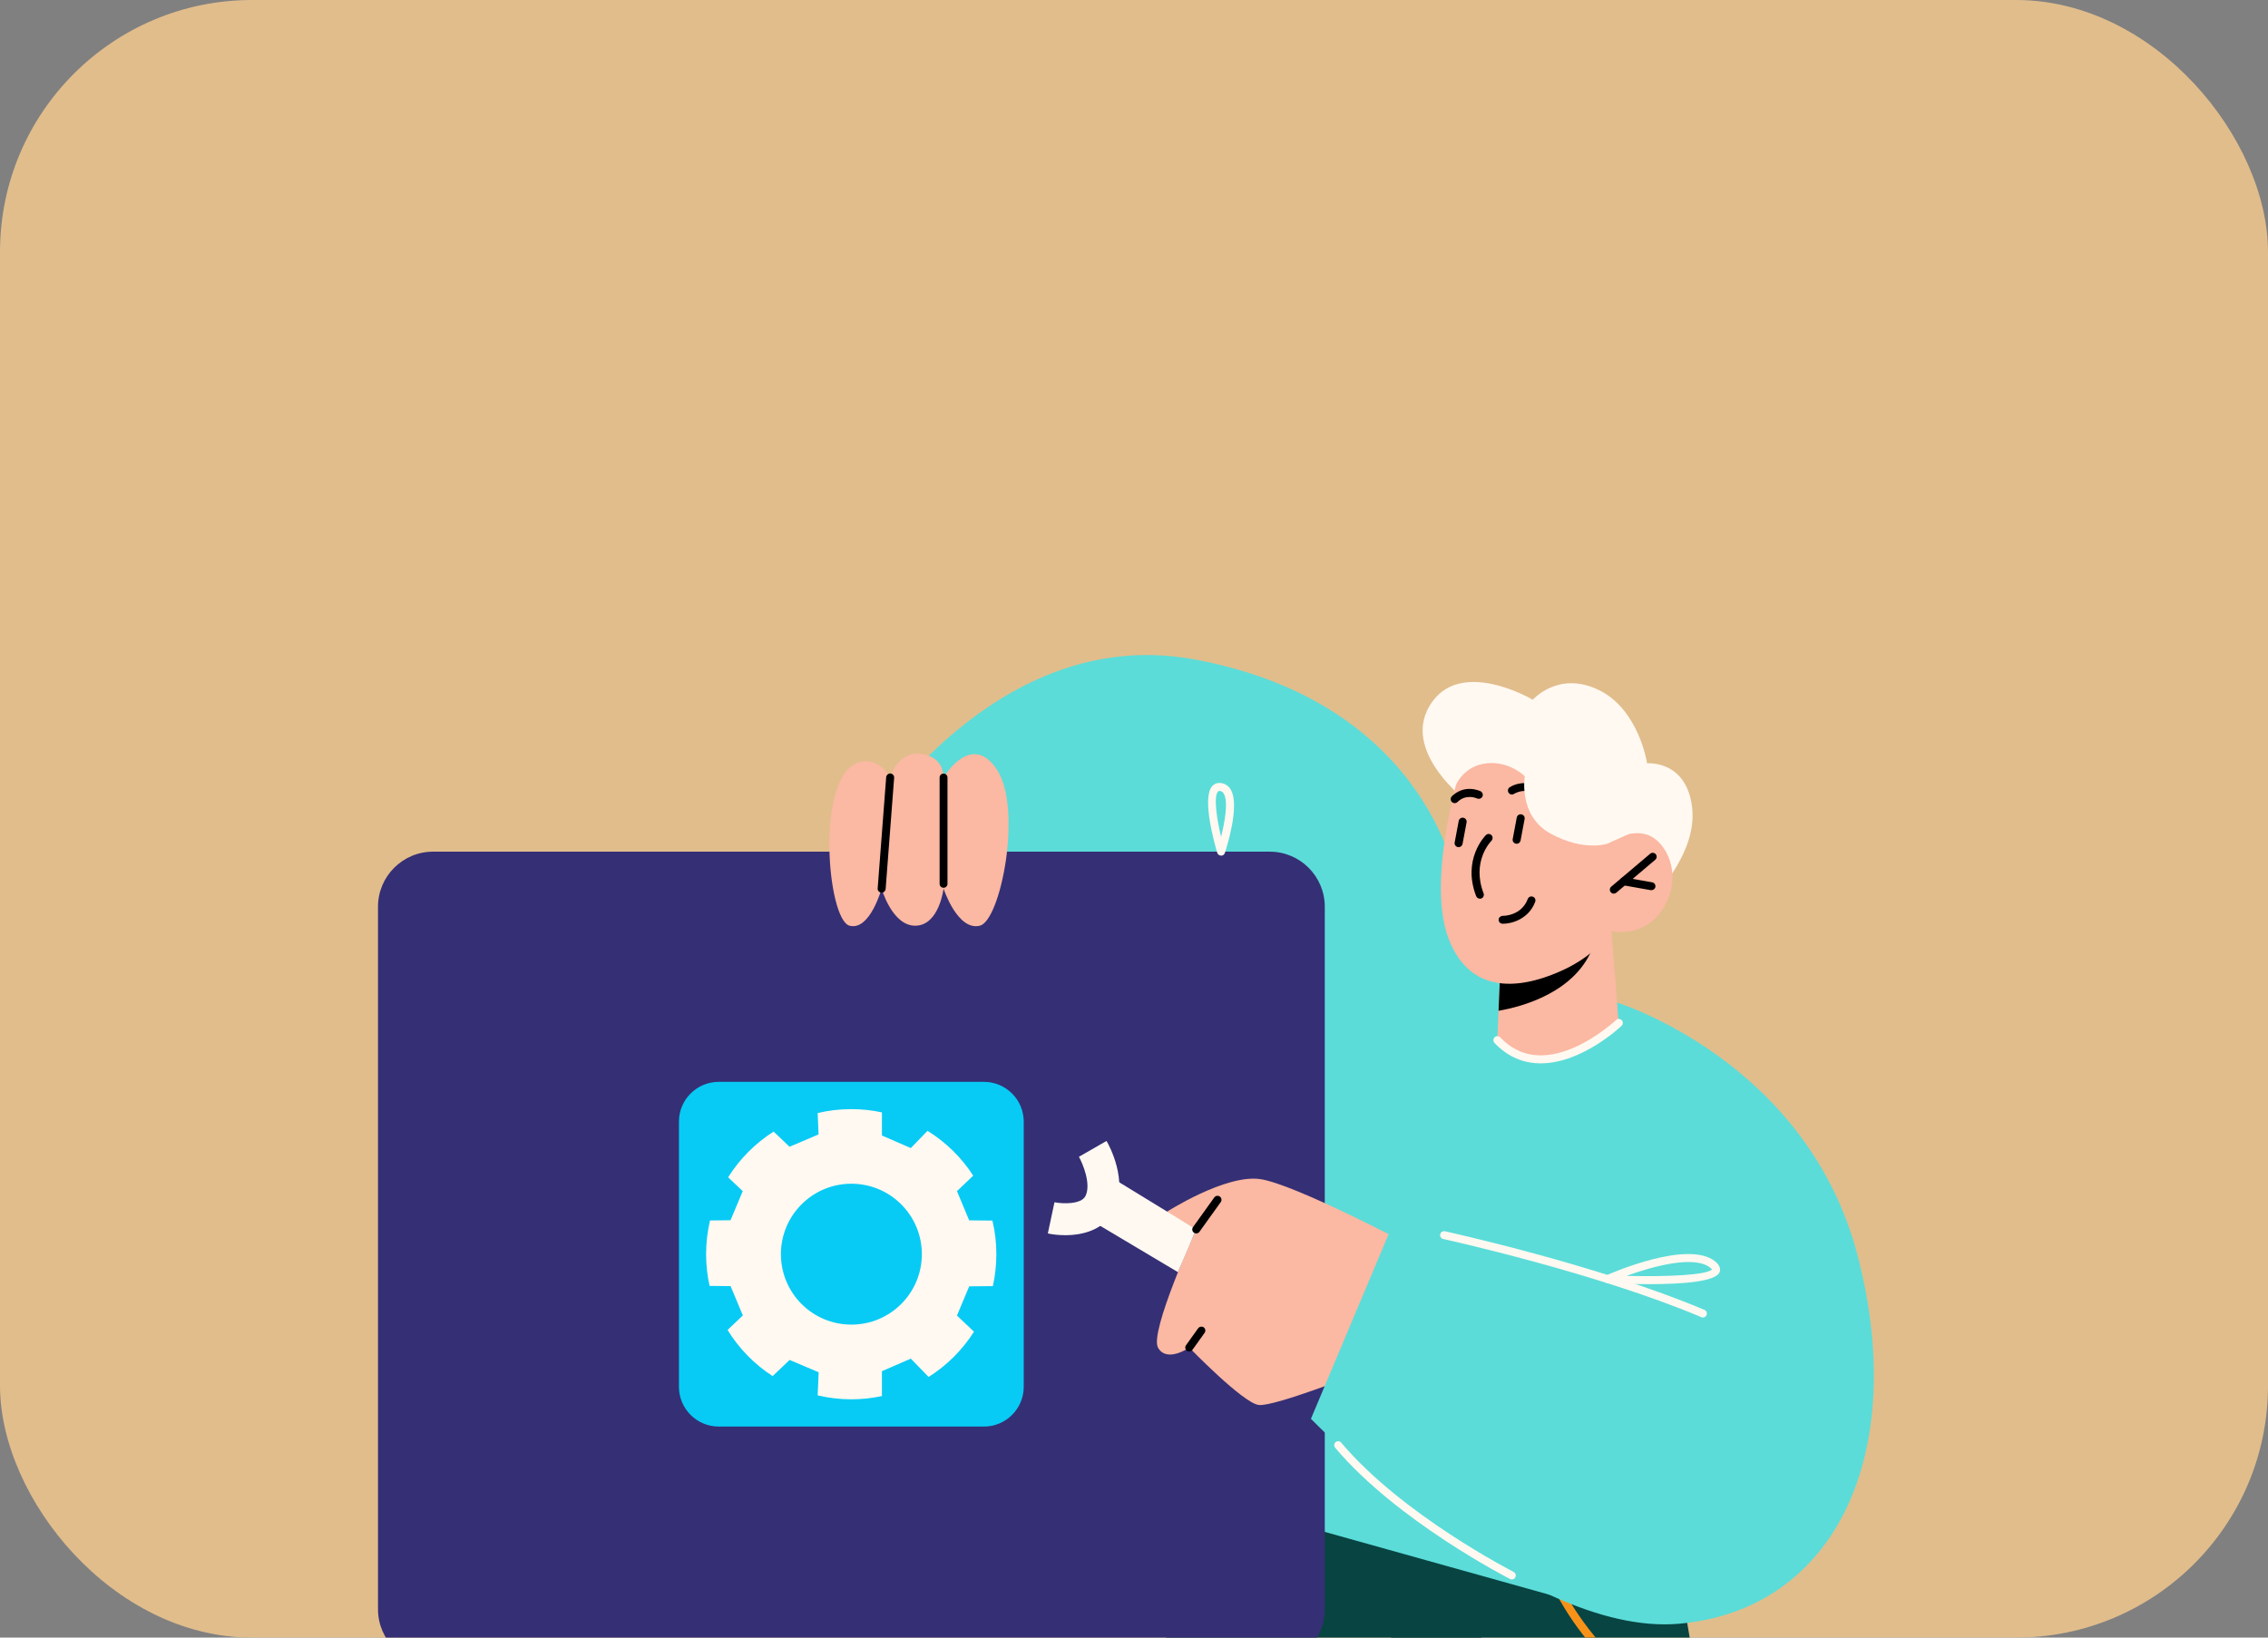 <svg width="360" height="260" viewBox="0 0 360 260" fill="none" xmlns="http://www.w3.org/2000/svg">
<rect x="0" y="0" width="360" height="260" fill="#808080" stroke="none"/>
<g clip-path="url(#clip0_127_3767)">
<rect width="360" height="260" rx="40" fill="#E1BD8C"/>
<path d="M265.097 242.823C265.097 242.823 269.616 265.452 271.745 284.687C273.875 303.923 277.32 329.755 277.32 329.755C277.32 329.755 293.111 388.95 255.176 394.179C208.135 400.672 210.524 344.887 210.524 344.887L224.669 228.141L265.097 242.823Z" fill="#084442"/>
<path d="M189.869 237.525C189.869 237.525 174.166 300.114 179.135 346.255C184.104 392.414 206.993 449.012 206.993 449.012L268.075 437.637L247.663 369.231L232.911 240.59L189.869 237.525Z" fill="#084442"/>
<path d="M261.704 268.448C261.618 268.448 261.514 268.431 261.427 268.379C252.961 264.241 247.524 253.957 247.299 253.524C247.143 253.212 247.265 252.831 247.576 252.676C247.888 252.52 248.269 252.641 248.425 252.935C248.477 253.039 253.896 263.289 261.999 267.237C262.31 267.392 262.449 267.773 262.293 268.085C262.189 268.31 261.964 268.448 261.722 268.448H261.704Z" fill="#F79219"/>
<path d="M253.273 158.194C253.273 158.194 281.702 164.305 291.207 194.916C300.712 225.527 262.345 257.782 262.345 257.782L189.87 237.508C189.87 237.508 198.562 158.921 207.236 151.06C215.927 143.2 253.273 158.176 253.273 158.176V158.194Z" fill="#5BDCD8"/>
<path d="M231.526 141.242C231.526 141.242 227.648 111.913 189.87 104.745C152.091 97.577 129.479 144.48 129.479 144.48L240.737 164.858L231.526 141.242Z" fill="#5BDCD8"/>
<path d="M234.279 128.412C234.279 128.412 222.194 120.032 226.904 112.085C231.596 104.138 243.3 111.098 243.3 111.098C243.3 111.098 247.351 106.44 253.757 109.54C260.163 112.639 261.445 121.192 261.445 121.192C261.445 121.192 267.712 120.62 268.595 128.238C269.478 135.856 261.722 143.215 261.722 143.215L234.279 128.394V128.412Z" fill="#FFF9F1"/>
<path d="M255.799 147.855L256.942 162.399C256.942 162.399 254.639 166.779 246.19 168.147C239.888 169.151 237.672 165.134 237.672 165.134L237.862 160.46L238.174 153.205L253.271 148.617L255.799 147.838V147.855Z" fill="#FBB8A2"/>
<path d="M253.272 148.637C253.272 149.035 253.151 149.52 252.961 150.074C250.277 157.588 241.499 159.856 237.863 160.479L238.175 153.225L253.272 148.637Z" fill="black"/>
<path d="M232.341 120.311C232.341 120.311 226.143 139.148 229.934 149.034C233.726 158.92 242.85 156.462 248.2 153.969C253.55 151.475 255.801 147.84 255.801 147.84C255.801 147.84 261.134 149.103 264.146 143.979C267.159 138.836 264.51 133.521 261.428 132.517C258.346 131.53 255.039 133.989 255.039 133.989L257.307 128.466C257.307 128.466 243.214 102.841 232.324 120.276L232.341 120.311Z" fill="#FBB8A2"/>
<path d="M256.164 141.885C255.991 141.885 255.801 141.815 255.68 141.659C255.454 141.4 255.489 141.001 255.749 140.776L261.93 135.548C262.189 135.323 262.588 135.357 262.813 135.617C263.038 135.877 263.003 136.275 262.743 136.5L256.563 141.729C256.441 141.833 256.303 141.885 256.147 141.885H256.164Z" fill="black"/>
<path d="M262.138 141.33C262.138 141.33 262.069 141.33 262.034 141.33L257.636 140.551C257.29 140.499 257.065 140.17 257.117 139.824C257.186 139.477 257.498 139.252 257.844 139.304L262.242 140.083C262.588 140.135 262.813 140.464 262.761 140.811C262.709 141.122 262.432 141.33 262.138 141.33Z" fill="black"/>
<path d="M245.065 127.082C244.892 127.082 244.719 127.013 244.598 126.874C242.572 124.623 240.408 125.991 240.321 126.043C240.027 126.234 239.646 126.147 239.456 125.853C239.265 125.558 239.352 125.16 239.646 124.987C240.72 124.294 243.351 123.602 245.55 126.026C245.793 126.285 245.758 126.684 245.498 126.926C245.377 127.03 245.221 127.082 245.083 127.082H245.065Z" fill="black"/>
<path d="M230.903 127.514C230.73 127.514 230.574 127.445 230.453 127.324C230.211 127.081 230.211 126.666 230.453 126.423C232.514 124.432 234.903 125.575 235.007 125.627C235.318 125.783 235.457 126.164 235.301 126.475C235.145 126.787 234.764 126.908 234.453 126.77C234.366 126.735 232.721 125.991 231.336 127.341C231.215 127.462 231.059 127.514 230.903 127.514Z" fill="black"/>
<path d="M234.902 142.682C234.642 142.682 234.417 142.526 234.313 142.284C232.062 136.466 235.698 132.744 235.854 132.588C236.096 132.346 236.495 132.346 236.737 132.588C236.979 132.83 236.979 133.229 236.737 133.488C236.599 133.627 233.551 136.795 235.49 141.834C235.612 142.163 235.456 142.526 235.127 142.647C235.058 142.682 234.971 142.682 234.902 142.682Z" fill="black"/>
<path d="M231.525 134.492C231.525 134.492 231.439 134.492 231.404 134.492C231.058 134.423 230.833 134.094 230.902 133.748L231.543 130.337C231.612 129.991 231.941 129.766 232.287 129.835C232.634 129.904 232.859 130.233 232.789 130.579L232.149 133.99C232.097 134.284 231.82 134.509 231.525 134.509V134.492Z" fill="black"/>
<path d="M240.737 133.953C240.737 133.953 240.651 133.953 240.616 133.953C240.27 133.884 240.045 133.555 240.114 133.209L240.755 129.798C240.824 129.452 241.153 129.226 241.499 129.296C241.845 129.365 242.071 129.694 242.001 130.04L241.361 133.451C241.309 133.745 241.032 133.97 240.737 133.97V133.953Z" fill="black"/>
<path d="M231.127 124.535C231.127 124.535 232.478 121.488 236.096 121.177C239.715 120.865 242.035 123.254 242.035 123.254C242.035 123.254 240.927 129.487 246.104 132.344C251.298 135.201 255.037 133.989 255.037 133.989L258.517 132.43L260.734 126.994L249.514 116.64L235.559 110.615L229.223 117.35L231.127 124.501V124.535Z" fill="#FFF9F1"/>
<path d="M238.556 146.661C238.14 146.661 237.863 146.367 237.881 146.02C237.881 145.674 238.158 145.449 238.521 145.397C238.66 145.432 241.499 145.397 242.503 142.731C242.625 142.402 242.988 142.246 243.317 142.367C243.646 142.488 243.802 142.852 243.681 143.181C242.642 145.951 239.924 146.661 238.573 146.661H238.556Z" fill="black"/>
<path d="M68.744 264.24H201.54C206.369 264.24 210.283 260.326 210.283 255.497L210.283 143.962C210.283 139.133 206.369 135.219 201.54 135.219L68.744 135.219C63.915 135.219 60 139.133 60 143.962L60 255.497C60 260.326 63.915 264.24 68.744 264.24Z" fill="#352F75"/>
<path d="M223.787 197.686C223.787 197.686 205.59 188.042 200.067 187.211C194.544 186.38 185.108 192.457 185.108 192.457L189.869 195.21C189.869 195.21 182.424 211.485 183.809 213.961C185.195 216.436 188.779 213.961 188.779 213.961C188.779 213.961 197.331 222.791 199.807 223.068C202.283 223.345 215.528 218.099 215.528 218.099L223.804 197.686H223.787Z" fill="#FBB8A2"/>
<path d="M221.311 193.825L260.751 207.884L256.7 159.215C256.7 159.215 286.947 168.443 294.929 199.608C302.927 230.772 291.345 255.583 266.534 257.799C241.723 259.998 208.083 225.267 208.083 225.267L221.311 193.825Z" fill="#5BDCD8"/>
<path d="M149.771 123.426C149.771 123.426 154.186 115.998 158.254 122.214C162.323 128.429 158.843 146.159 155.536 146.972C151.987 147.855 149.771 141.086 149.771 141.086C149.771 141.086 149.095 146.869 145.356 146.972C141.633 147.076 139.936 141.086 139.936 141.086C139.936 141.086 138.084 147.838 134.846 146.972C131.297 146.003 129.427 123.426 136.197 121.071C139.452 119.946 141.287 123.426 141.287 123.426C141.287 123.426 142.551 119.132 146.273 119.686C149.996 120.24 149.753 123.426 149.753 123.426H149.771Z" fill="#FBB8A2"/>
<path d="M189.869 195.191L176.694 187.123L173.317 193.841L186.978 201.978L189.869 195.191Z" fill="#FFF9F1"/>
<path d="M169.11 196.109C171.932 196.109 175.273 195.244 176.814 192.162C179.152 187.487 176.018 181.774 175.637 181.15L171.257 183.661C171.828 184.665 173.248 187.989 172.295 189.894C171.62 191.244 168.642 191.14 167.378 190.881L166.322 195.832C167.101 196.006 168.071 196.109 169.092 196.109H169.11Z" fill="#FFF9F1"/>
<path d="M189.869 195.83C189.748 195.83 189.609 195.796 189.505 195.709C189.228 195.501 189.159 195.103 189.367 194.826L192.743 190.117C192.951 189.84 193.332 189.77 193.626 189.978C193.903 190.186 193.972 190.584 193.765 190.861L190.388 195.571C190.267 195.744 190.077 195.83 189.869 195.83Z" fill="black"/>
<path d="M188.762 214.582C188.64 214.582 188.502 214.547 188.398 214.461C188.121 214.253 188.052 213.872 188.259 213.578L190.181 210.894C190.389 210.617 190.787 210.548 191.064 210.738C191.341 210.946 191.411 211.327 191.203 211.621L189.281 214.305C189.16 214.478 188.969 214.565 188.762 214.565V214.582Z" fill="black"/>
<path d="M149.771 140.95C149.424 140.95 149.147 140.673 149.147 140.326V123.446C149.147 123.099 149.424 122.822 149.771 122.822C150.117 122.822 150.394 123.099 150.394 123.446V140.326C150.394 140.673 150.117 140.95 149.771 140.95Z" fill="black"/>
<path d="M139.937 141.725C139.539 141.691 139.279 141.397 139.314 141.05L140.664 123.39C140.699 123.044 141.01 122.784 141.339 122.802C141.686 122.836 141.945 123.131 141.928 123.477L140.578 141.137C140.56 141.466 140.283 141.725 139.954 141.725H139.937Z" fill="black"/>
<path d="M244.564 168.824C244.478 168.824 244.374 168.824 244.287 168.824C241.569 168.755 239.197 167.664 237.223 165.587C236.981 165.327 236.998 164.929 237.24 164.686C237.483 164.444 237.898 164.461 238.141 164.704C241.153 167.889 245.136 168.409 249.949 166.279C253.654 164.634 256.493 161.968 256.511 161.951C256.77 161.708 257.169 161.726 257.411 161.968C257.653 162.228 257.636 162.626 257.394 162.868C257.134 163.111 251.057 168.824 244.581 168.824H244.564Z" fill="#FFF9F1"/>
<path d="M270.309 209.181C270.309 209.181 270.136 209.181 270.067 209.129C253.324 202.048 229.327 196.767 229.085 196.715C228.739 196.646 228.531 196.3 228.6 195.971C228.669 195.624 229.016 195.417 229.345 195.486C229.587 195.538 253.705 200.836 270.551 207.969C270.88 208.108 271.019 208.471 270.88 208.8C270.776 209.043 270.551 209.181 270.292 209.181H270.309Z" fill="#FFF9F1"/>
<path d="M261.757 203.884C259.246 203.884 256.822 203.797 255.16 203.711C254.866 203.711 254.623 203.486 254.571 203.191C254.52 202.897 254.675 202.62 254.935 202.499C255.472 202.256 267.938 196.751 272.266 200.283C273.097 200.975 273.097 201.581 272.959 201.962C272.37 203.52 266.864 203.884 261.774 203.884H261.757ZM258.173 202.568C264.648 202.741 271.037 202.429 271.747 201.529C271.712 201.529 271.643 201.408 271.452 201.269C268.994 199.261 262.449 201.01 258.173 202.568Z" fill="#FFF9F1"/>
<path d="M193.816 135.841C193.522 135.841 193.297 135.65 193.21 135.391C192.778 133.954 190.735 126.682 192.414 124.812C192.674 124.518 193.176 124.206 193.938 124.344C194.544 124.466 195.028 124.812 195.357 125.366C196.864 127.911 194.665 134.663 194.422 135.425C194.336 135.685 194.093 135.858 193.816 135.858V135.841ZM193.557 125.574C193.418 125.574 193.366 125.626 193.332 125.66C192.622 126.457 193.107 129.85 193.816 132.863C194.422 130.491 194.994 127.27 194.249 126.007C194.111 125.764 193.92 125.626 193.678 125.591C193.626 125.591 193.591 125.591 193.539 125.591L193.557 125.574Z" fill="#FFF9F1"/>
<path d="M239.975 250.768C239.871 250.768 239.784 250.75 239.698 250.698C239.525 250.612 221.795 241.557 211.927 229.853C211.702 229.593 211.736 229.195 211.996 228.97C212.256 228.744 212.654 228.779 212.879 229.039C222.575 240.535 240.079 249.469 240.252 249.573C240.563 249.729 240.685 250.11 240.529 250.421C240.425 250.646 240.2 250.768 239.958 250.768H239.975Z" fill="#FFF9F1"/>
<path d="M114.087 226.494H156.177C159.667 226.494 162.496 223.665 162.496 220.175V178.085C162.496 174.595 159.667 171.766 156.177 171.766H114.087C110.597 171.766 107.768 174.595 107.768 178.085V220.175C107.768 223.665 110.597 226.494 114.087 226.494Z" fill="#07CBF5"/>
<path d="M115.974 204.213L117.913 208.853L115.489 211.156C117.29 214.099 119.748 216.61 122.639 218.48L125.34 215.917L129.946 217.874L129.79 221.544C131.504 221.942 133.287 222.167 135.123 222.167C136.785 222.167 138.412 221.994 139.988 221.648V217.701L144.576 215.709L147.398 218.618C150.307 216.783 152.765 214.324 154.601 211.433L151.9 208.871L153.839 204.23L157.596 204.196C157.959 202.568 158.15 200.872 158.15 199.123C158.15 197.288 157.942 195.504 157.527 193.79L153.839 193.756L151.9 189.116L154.479 186.657C152.627 183.783 150.134 181.342 147.225 179.541L144.576 182.277L139.988 180.286V176.615C138.412 176.269 136.785 176.096 135.123 176.096C133.287 176.096 131.504 176.303 129.79 176.719L129.929 180.112L125.323 182.069L122.795 179.662C119.887 181.515 117.411 183.991 115.576 186.917L117.896 189.116L115.956 193.738L112.701 193.773C112.303 195.487 112.078 197.27 112.078 199.106C112.078 200.837 112.269 202.534 112.632 204.161L115.939 204.196L115.974 204.213ZM123.955 199.123C123.955 192.942 128.959 187.938 135.14 187.938C141.321 187.938 146.325 192.942 146.325 199.123C146.325 205.304 141.321 210.308 135.14 210.308C128.959 210.308 123.955 205.304 123.955 199.123Z" fill="#FFF9F1"/>
</g>
<defs>
<clipPath id="clip0_127_3767">
<rect width="360" height="260" rx="40" fill="white"/>
</clipPath>
</defs>
</svg>
